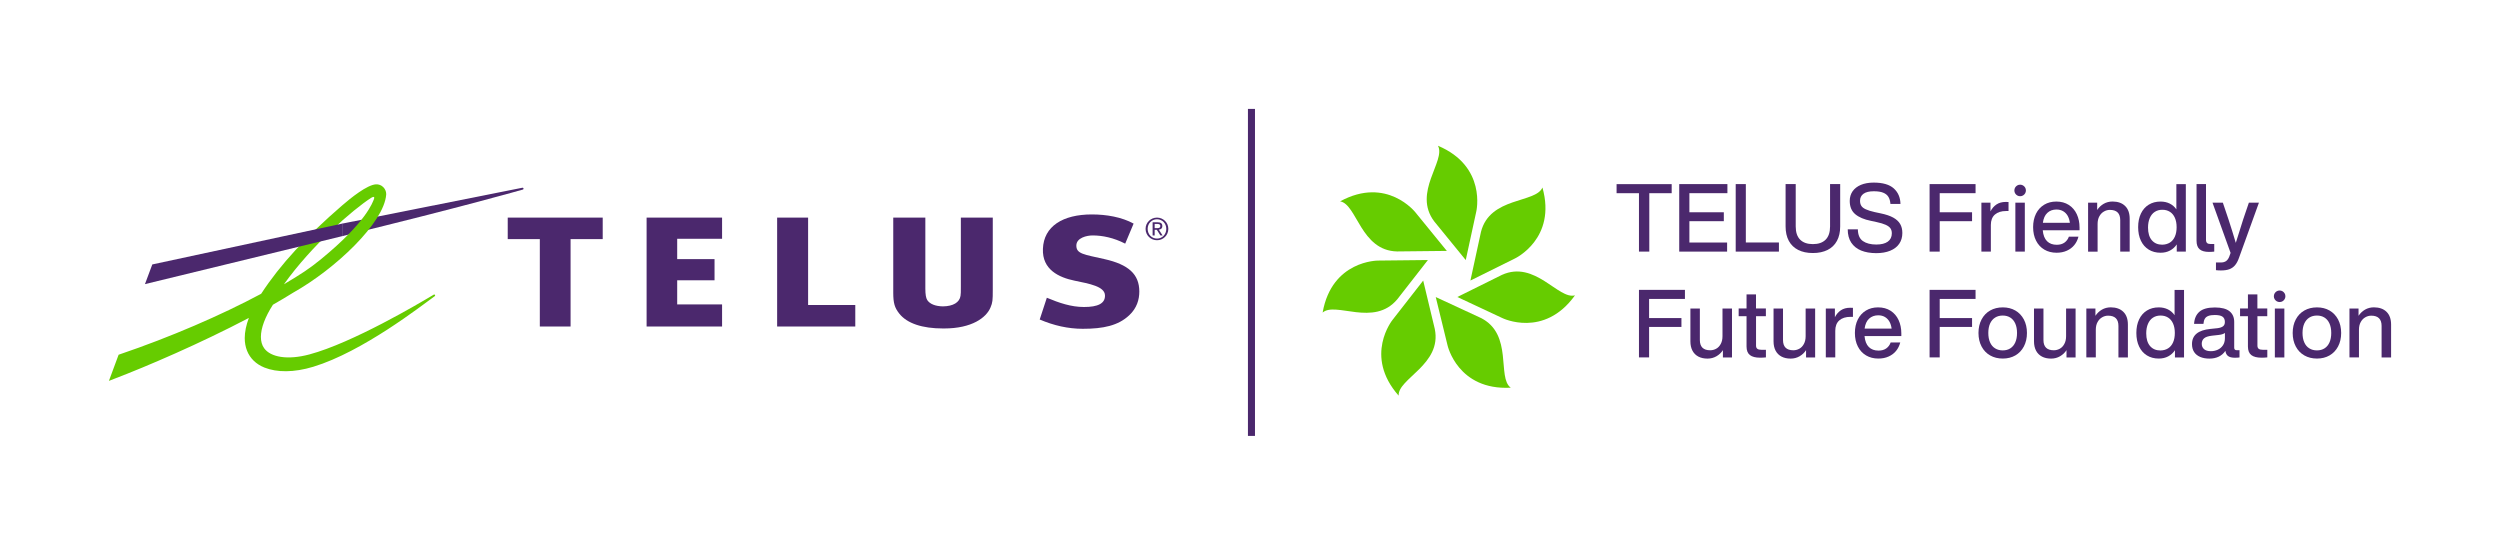 <?xml version="1.0" encoding="utf-8"?>
<!-- Generator: Adobe Illustrator 26.0.3, SVG Export Plug-In . SVG Version: 6.00 Build 0)  -->
<svg version="1.1" xmlns="http://www.w3.org/2000/svg" xmlns:xlink="http://www.w3.org/1999/xlink" x="0px" y="0px"
	 viewBox="0 0 599.83 130.6" style="enable-background:new 0 0 599.83 130.6;" xml:space="preserve">
<style type="text/css">
	.st0{fill:#4B286D;}
	.st1{fill:#66CC00;}
</style>
<g id="TELUS">
	<g>
		<g>
			<g>
				<polyline class="st0" points="173.25,57.29 173.25,52.21 155.14,52.21 155.14,78.34 173.25,78.34 173.25,73.04 162.48,73.04 
					162.48,67.25 171.44,67.25 171.44,62.17 162.48,62.17 162.48,57.29 173.25,57.29 				"/>
				<polyline class="st0" points="205.21,73.18 193.89,73.18 193.89,52.21 186.46,52.21 186.46,78.34 205.21,78.34 205.21,73.18 
									"/>
				<path class="st0" d="M265.01,62.17c-5.01-1.13-6.76-1.26-6.76-3.25c0-1.85,2.48-2.43,3.91-2.43c2.32,0,5.04,0.54,7.81,1.97
					l2.02-4.81c-2.84-1.56-6.5-2.2-10.02-2.2c-6.91,0-11.55,2.8-11.74,8.27c-0.2,4.98,3.85,6.85,7.58,7.62
					c3.59,0.74,7.23,1.38,7.31,3.51c0.07,1.97-1.7,2.81-5.04,2.81c-3.09,0-5.97-0.99-8.91-2.22l-1.71,5.22
					c3.37,1.44,6.8,2.23,10.34,2.23c4.91,0,8.49-0.76,11.13-3.24c1.83-1.7,2.43-3.75,2.43-5.71
					C273.35,65.8,270.78,63.47,265.01,62.17"/>
				<polyline class="st0" points="144.61,57.37 144.61,52.21 121.82,52.21 121.82,57.37 129.52,57.37 129.52,78.34 136.9,78.34 
					136.9,57.37 144.61,57.37 				"/>
				<path class="st0" d="M230.54,52.21v16.6c0,1.3,0,1.66-0.08,2.17c-0.23,1.58-1.77,2.5-4.22,2.53c-1.81-0.03-3.14-0.56-3.76-1.51
					c-0.31-0.49-0.46-1.36-0.46-2.76V52.21h-7.7v18.01c0,2.5,0.33,3.62,1.46,5.04c1.86,2.33,5.48,3.55,10.48,3.55
					c0.05,0,0.11,0,0.16,0c0.03,0,0.07,0,0.11,0c6.68,0,10.13-2.61,11.13-5.05c0.5-1.18,0.54-1.74,0.54-4.13V52.21H230.54"/>
				<g>
					<path class="st0" d="M125.3,45.05l-43.18,8.6v3.01l0.14-0.04c28.53-6.93,43.04-11.1,43.16-11.13c0.16-0.04,0.22-0.17,0.2-0.27
						C125.59,45.11,125.47,45.02,125.3,45.05"/>
					<path class="st1" d="M89.06,47.46c0.67-0.43,0.86-0.16,0.66,0.32c-0.32,0.77-1.78,5.45-12.65,14.37
						c-2.84,2.32-4.85,3.63-8.94,6.05C74.82,58.83,84.58,50.36,89.06,47.46 M90.19,44.23c-2.1,0.12-5.99,3.23-8.12,5.08
						c-8.5,7.35-14.81,14.11-19.41,21.18c-9.58,5.13-21.78,10.4-33.91,14.52l-0.29,0.1l-2.33,6.28l1.33-0.52
						c7.71-2.94,20.58-8.46,32.25-14.59c-0.66,1.75-0.99,3.36-0.99,4.83c0,1.1,0.18,2.11,0.55,3.04c0.73,1.84,2.18,3.24,4.18,4.04
						c2.99,1.19,7.06,1.22,11.71-0.19c11.87-3.6,25.96-14.65,29.03-16.85l0.11-0.08c0.12-0.09,0.13-0.22,0.08-0.31
						c-0.07-0.1-0.21-0.13-0.32-0.06l0,0l0,0l-0.15,0.09c-3.29,1.97-19.28,11.46-29.68,14.25c-5.29,1.42-9.33,0.64-10.85-1.49
						c-0.53-0.73-0.78-1.65-0.78-2.72c0-2.09,0.98-4.76,2.89-7.72c1.75-1,3.38-1.97,4.85-2.89c10.14-5.7,21.83-16.78,22.32-23.54
						c0-0.05,0-0.1,0-0.15c0-0.58-0.25-1.18-0.7-1.63C91.49,44.43,90.86,44.19,90.19,44.23z"/>
				</g>
				<polyline class="st0" points="81.97,53.68 36.54,63.45 34.78,68.17 82.11,56.66 82.19,56.64 82.19,53.64 81.97,53.68 				"/>
			</g>
		</g>
	</g>
</g>
<g id="TELUS__xAE__1_">
	<g>
		<g>
			<path class="st0" d="M277.6,52.21c1.48,0,2.72,1.17,2.72,2.7c0,1.56-1.24,2.73-2.72,2.73c-1.49,0-2.74-1.17-2.74-2.73
				C274.86,53.38,276.11,52.21,277.6,52.21z M277.6,57.24c1.26,0,2.23-1,2.23-2.33c0-1.3-0.97-2.3-2.23-2.3c-1.27,0-2.24,1-2.24,2.3
				C275.36,56.24,276.33,57.24,277.6,57.24z M276.54,53.33h1.23c0.75,0,1.11,0.3,1.11,0.91c0,0.57-0.36,0.81-0.84,0.86l0.91,1.4
				h-0.53l-0.86-1.36h-0.52v1.36h-0.49V53.33z M277.03,54.74h0.52c0.43,0,0.84-0.02,0.84-0.52c0-0.42-0.36-0.49-0.7-0.49h-0.65
				V54.74z"/>
		</g>
	</g>
</g>
<g id="Pinwheel">
	<g>
		<path class="st1" d="M335.21,60.33l11.93-0.13l-7.54-9.25c0,0-6.86-8.75-18.06-2.64C325.59,49.02,326.45,60.15,335.21,60.33"/>
		<path class="st1" d="M335.26,71.8l7.34-9.41l-11.93,0.13c0,0-11.12-0.09-13.33,12.48C320.42,72.27,329.65,78.53,335.26,71.8"/>
		<path class="st1" d="M344.25,78.92l-2.78-11.6l-7.34,9.41c0,0-7,8.63,1.45,18.2C335.36,90.81,346.02,87.49,344.25,78.92"/>
		<path class="st1" d="M360.35,65.96l-10.69,5.3l10.81,5.06c0,0,9.97,4.91,17.42-5.46C373.92,71.98,368.32,62.33,360.35,65.96"/>
		<path class="st1" d="M344.14,53.15l7.54,9.25l2.53-11.66c0,0,2.56-10.82-9.2-15.77C346.99,38.58,338.83,46.19,344.14,53.15"/>
		<path class="st1" d="M355.33,55.65l-2.53,11.66l10.69-5.3c0,0,10.05-4.74,6.59-17.02C368.5,48.79,357.46,47.16,355.33,55.65"/>
		<path class="st1" d="M355.31,76.29l-10.83-5.02l2.83,11.59c0,0,2.42,10.85,15.17,10.16C359.12,90.63,363.13,80.22,355.31,76.29"/>
	</g>
</g>
<g id="Foundation_EN">
	<g id="TFFF_00000103241581540652228080000012422657643798346684_">
		<path class="st0" d="M401.09,46.36h-5.37v14.01h-2.48V46.36h-5.37v-2.18h13.22V46.36z"/>
		<path class="st0" d="M405.34,46.36v4.57h8.26v2.14h-8.26v5.12h9.05v2.18h-11.49v-16.2h11.56v2.18H405.34z"/>
		<path class="st0" d="M426.82,58.19v2.18h-10.37v-16.2h2.43v14.01H426.82z"/>
		<path class="st0" d="M431.45,59.97c-0.98-0.49-1.73-1.22-2.25-2.17c-0.52-0.96-0.78-2.12-0.78-3.48V44.17h2.43v10.17
			c0,1.41,0.36,2.47,1.07,3.17c0.71,0.71,1.73,1.06,3.05,1.06c1.32,0,2.34-0.35,3.05-1.06c0.71-0.71,1.07-1.76,1.07-3.17V44.17h2.43
			v10.15c0,1.36-0.26,2.53-0.78,3.48c-0.52,0.96-1.27,1.68-2.25,2.17c-0.98,0.49-2.15,0.74-3.51,0.74
			C433.59,60.71,432.42,60.46,431.45,59.97z"/>
		<path class="st0" d="M446.54,60.11c-1.02-0.42-1.8-1.05-2.37-1.9c-0.56-0.85-0.84-1.91-0.84-3.18h2.43
			c0.02,1.32,0.42,2.26,1.21,2.81c0.79,0.55,1.86,0.83,3.21,0.83c1.2,0,2.12-0.23,2.76-0.69c0.64-0.46,0.97-1.13,0.97-2.01
			c0-0.49-0.12-0.89-0.35-1.21c-0.24-0.32-0.61-0.59-1.14-0.83c-0.52-0.24-1.25-0.45-2.17-0.65l-1.39-0.3
			c-1.61-0.32-2.85-0.85-3.73-1.59c-0.88-0.74-1.32-1.8-1.32-3.18c0-0.88,0.23-1.65,0.68-2.31c0.46-0.66,1.12-1.17,1.98-1.54
			c0.86-0.36,1.89-0.55,3.07-0.55c2.2,0,3.81,0.47,4.85,1.41c1.03,0.94,1.56,2.18,1.59,3.71h-2.41c-0.05-0.67-0.2-1.22-0.47-1.67
			c-0.27-0.45-0.68-0.79-1.25-1.02c-0.57-0.24-1.33-0.35-2.29-0.35c-1.08,0-1.89,0.2-2.45,0.6c-0.55,0.4-0.83,0.96-0.83,1.67
			c0,0.5,0.1,0.91,0.31,1.23c0.2,0.32,0.56,0.6,1.07,0.83c0.51,0.24,1.22,0.46,2.15,0.67l1.41,0.3c1.26,0.26,2.27,0.6,3.03,1.02
			c0.76,0.42,1.31,0.94,1.66,1.54c0.35,0.6,0.52,1.32,0.52,2.15c0,1-0.25,1.87-0.75,2.59c-0.5,0.73-1.22,1.28-2.17,1.67
			c-0.95,0.39-2.07,0.58-3.38,0.58C448.75,60.73,447.55,60.52,446.54,60.11z"/>
		<path class="st0" d="M465.4,46.36v4.57h7.76v2.14h-7.76v7.3h-2.43v-16.2H474v2.18H465.4z"/>
		<path class="st0" d="M481.91,48.47v2.16h-0.57c-1.15,0-2.05,0.28-2.7,0.85c-0.65,0.57-0.97,1.41-0.97,2.51v6.37h-2.27V48.63h2.18
			v2.09c0.35-0.7,0.83-1.25,1.43-1.66c0.61-0.41,1.35-0.61,2.23-0.61C481.53,48.45,481.75,48.46,481.91,48.47z"/>
		<path class="st0" d="M484.01,46.9c-0.21-0.12-0.38-0.29-0.51-0.5c-0.13-0.21-0.19-0.45-0.19-0.71c0-0.24,0.06-0.47,0.18-0.68
			c0.12-0.21,0.29-0.38,0.5-0.51c0.21-0.13,0.45-0.19,0.71-0.19c0.24,0,0.47,0.06,0.68,0.18c0.21,0.12,0.38,0.29,0.51,0.5
			c0.13,0.21,0.19,0.45,0.19,0.71c0,0.24-0.06,0.47-0.18,0.68c-0.12,0.21-0.29,0.38-0.5,0.51s-0.45,0.19-0.71,0.19
			C484.45,47.08,484.22,47.02,484.01,46.9z M483.55,48.63h2.27v11.74h-2.27V48.63z"/>
		<path class="st0" d="M498.97,55.25h-8.85c0.11,1.17,0.45,2.04,1.03,2.62c0.58,0.58,1.36,0.86,2.33,0.86
			c0.74,0,1.36-0.17,1.85-0.52c0.49-0.35,0.85-0.83,1.06-1.43h2.3c-0.2,0.77-0.53,1.45-1,2.02c-0.47,0.58-1.07,1.03-1.79,1.35
			c-0.72,0.33-1.54,0.49-2.47,0.49c-1.11,0-2.09-0.25-2.93-0.75c-0.85-0.5-1.51-1.21-1.98-2.14c-0.47-0.92-0.71-2.01-0.71-3.25
			c0-1.21,0.23-2.29,0.69-3.22c0.46-0.93,1.12-1.65,1.96-2.16c0.84-0.51,1.82-0.76,2.92-0.76c1.15,0,2.15,0.27,2.99,0.81
			s1.48,1.28,1.92,2.23c0.44,0.95,0.66,2.01,0.66,3.2V55.25z M491.22,51.08c-0.58,0.54-0.93,1.33-1.07,2.38h6.48
			c-0.08-0.62-0.25-1.17-0.51-1.65c-0.27-0.48-0.63-0.85-1.09-1.13c-0.46-0.27-1-0.41-1.63-0.41
			C492.52,50.27,491.79,50.54,491.22,51.08z"/>
		<path class="st0" d="M509.89,49.43c0.73,0.71,1.09,1.74,1.09,3.07v7.87h-2.27v-7.55c0-1.64-0.83-2.46-2.48-2.46
			c-0.49,0-0.96,0.12-1.41,0.38c-0.45,0.25-0.83,0.63-1.11,1.14c-0.29,0.51-0.43,1.13-0.43,1.88v6.62H501V48.63h2.18v1.75
			c0.41-0.62,0.93-1.11,1.56-1.48c0.63-0.36,1.34-0.55,2.13-0.55C508.16,48.36,509.16,48.71,509.89,49.43z"/>
		<path class="st0" d="M524.45,44.17v16.2h-2.18v-1.73c-0.42,0.64-0.97,1.13-1.63,1.48c-0.66,0.35-1.41,0.52-2.26,0.52
			c-1.08,0-2.02-0.25-2.83-0.75c-0.81-0.5-1.44-1.21-1.88-2.14c-0.44-0.92-0.66-2.01-0.66-3.25c0-1.24,0.22-2.33,0.66-3.25
			c0.44-0.92,1.07-1.64,1.88-2.14c0.81-0.5,1.75-0.75,2.83-0.75c0.82,0,1.55,0.16,2.2,0.48c0.64,0.32,1.18,0.78,1.6,1.39v-6.05
			H524.45z M520.63,58.2c0.52-0.33,0.91-0.8,1.19-1.43c0.28-0.63,0.42-1.38,0.42-2.26c0-0.88-0.14-1.63-0.42-2.26
			c-0.28-0.63-0.68-1.11-1.19-1.43c-0.52-0.33-1.12-0.49-1.82-0.49c-0.7,0-1.3,0.17-1.82,0.51c-0.52,0.34-0.91,0.83-1.19,1.48
			c-0.28,0.65-0.42,1.41-0.42,2.29c0,1.32,0.31,2.33,0.92,3.04c0.61,0.71,1.45,1.06,2.51,1.06
			C519.51,58.69,520.11,58.52,520.63,58.2z"/>
		<path class="st0" d="M527.76,59.81c-0.49-0.42-0.74-1.1-0.74-2.06V44.17h2.27v13.38c0,0.35,0.09,0.6,0.26,0.76
			s0.47,0.24,0.88,0.24h0.84v1.82c-0.46,0.05-0.88,0.07-1.27,0.07C529,60.44,528.25,60.23,527.76,59.81z"/>
		<path class="st0" d="M541.99,48.63l-4.78,13.22c-0.27,0.77-0.6,1.38-0.98,1.82c-0.38,0.44-0.84,0.75-1.38,0.94
			c-0.54,0.19-1.2,0.28-1.99,0.28c-0.41,0-0.8-0.02-1.18-0.07v-1.84h1.14c0.55,0,0.98-0.12,1.3-0.35c0.32-0.24,0.57-0.59,0.75-1.06
			l0.32-0.89l-4.34-12.06h2.48l1.36,4.03c0.64,1.96,1.22,3.83,1.75,5.62c0.64-2.08,1.23-3.95,1.77-5.62l1.37-4.03H541.99z"/>
		<path class="st0" d="M395.67,71.74v4.57h7.76v2.14h-7.76v7.3h-2.43v-16.2h11.03v2.18H395.67z"/>
		<path class="st0" d="M415.56,74.02v11.74h-2.18v-1.75c-0.39,0.61-0.91,1.1-1.55,1.47s-1.35,0.56-2.14,0.56
			c-0.85,0-1.58-0.16-2.19-0.48c-0.61-0.32-1.09-0.79-1.42-1.41c-0.33-0.62-0.5-1.37-0.5-2.25v-7.87h2.27v7.55
			c0,1.64,0.83,2.46,2.48,2.46c0.5,0,0.97-0.12,1.42-0.36c0.45-0.24,0.82-0.62,1.1-1.14c0.29-0.52,0.43-1.14,0.43-1.89v-6.62H415.56
			z"/>
		<path class="st0" d="M421.33,75.88v7.05c0,0.35,0.1,0.6,0.31,0.76c0.21,0.16,0.55,0.24,1.04,0.24h1.02v1.82
			c-0.5,0.05-0.96,0.07-1.39,0.07c-1.09,0-1.91-0.21-2.45-0.63c-0.54-0.42-0.81-1.1-0.81-2.06v-7.26h-1.89v-1.86h1.89v-3.37h2.27
			v3.37h2.37v1.86H421.33z"/>
		<path class="st0" d="M435.51,74.02v11.74h-2.18v-1.75c-0.39,0.61-0.91,1.1-1.55,1.47s-1.35,0.56-2.14,0.56
			c-0.85,0-1.58-0.16-2.19-0.48c-0.61-0.32-1.09-0.79-1.42-1.41c-0.33-0.62-0.5-1.37-0.5-2.25v-7.87h2.27v7.55
			c0,1.64,0.83,2.46,2.48,2.46c0.5,0,0.97-0.12,1.42-0.36c0.45-0.24,0.82-0.62,1.1-1.14c0.29-0.52,0.43-1.14,0.43-1.89v-6.62H435.51
			z"/>
		<path class="st0" d="M444.58,73.86v2.16h-0.57c-1.15,0-2.05,0.28-2.7,0.85c-0.65,0.57-0.97,1.41-0.97,2.51v6.37h-2.27V74.02h2.18
			v2.09c0.35-0.7,0.83-1.25,1.43-1.66c0.61-0.41,1.35-0.61,2.23-0.61C444.2,73.84,444.41,73.85,444.58,73.86z"/>
		<path class="st0" d="M456.21,80.64h-8.85c0.11,1.17,0.45,2.04,1.03,2.62c0.58,0.58,1.36,0.86,2.33,0.86
			c0.74,0,1.36-0.17,1.85-0.52c0.49-0.35,0.85-0.83,1.06-1.43h2.3c-0.2,0.77-0.53,1.45-1,2.02c-0.47,0.58-1.07,1.03-1.79,1.35
			c-0.72,0.33-1.54,0.49-2.47,0.49c-1.11,0-2.09-0.25-2.93-0.75c-0.85-0.5-1.51-1.21-1.98-2.14c-0.47-0.92-0.71-2.01-0.71-3.25
			c0-1.21,0.23-2.29,0.69-3.22c0.46-0.93,1.12-1.65,1.96-2.16c0.84-0.51,1.82-0.76,2.92-0.76c1.15,0,2.15,0.27,2.99,0.81
			c0.84,0.54,1.48,1.28,1.92,2.23c0.44,0.95,0.66,2.01,0.66,3.2V80.64z M448.45,76.46c-0.58,0.54-0.93,1.33-1.07,2.38h6.48
			c-0.08-0.62-0.25-1.17-0.51-1.65c-0.27-0.48-0.63-0.85-1.09-1.13c-0.46-0.27-1-0.41-1.63-0.41
			C449.75,75.66,449.03,75.93,448.45,76.46z"/>
		<path class="st0" d="M465.4,71.74v4.57h7.76v2.14h-7.76v7.3h-2.43v-16.2H474v2.18H465.4z"/>
		<path class="st0" d="M477.5,85.28c-0.88-0.5-1.57-1.22-2.06-2.15c-0.49-0.93-0.74-2.01-0.74-3.24c0-1.23,0.25-2.31,0.74-3.24
			c0.49-0.93,1.18-1.65,2.06-2.15c0.88-0.5,1.89-0.75,3.03-0.75c1.14,0,2.14,0.25,3.01,0.75c0.87,0.5,1.55,1.22,2.05,2.15
			c0.49,0.93,0.74,2.01,0.74,3.24c0,1.23-0.25,2.31-0.74,3.24c-0.49,0.93-1.18,1.65-2.05,2.15c-0.87,0.5-1.88,0.75-3.01,0.75
			C479.39,86.03,478.38,85.78,477.5,85.28z M482.34,83.58c0.52-0.33,0.91-0.8,1.19-1.43c0.28-0.63,0.42-1.38,0.42-2.26
			c0-0.88-0.14-1.63-0.42-2.26c-0.28-0.63-0.68-1.11-1.19-1.43c-0.52-0.33-1.12-0.49-1.82-0.49c-0.7,0-1.31,0.16-1.83,0.49
			c-0.52,0.33-0.92,0.8-1.21,1.43c-0.28,0.63-0.42,1.38-0.42,2.26c0,0.88,0.14,1.63,0.42,2.26c0.28,0.63,0.68,1.11,1.21,1.43
			c0.52,0.33,1.13,0.49,1.83,0.49C481.22,84.07,481.83,83.91,482.34,83.58z"/>
		<path class="st0" d="M498,74.02v11.74h-2.18v-1.75c-0.39,0.61-0.91,1.1-1.55,1.47c-0.64,0.37-1.35,0.56-2.14,0.56
			c-0.85,0-1.58-0.16-2.19-0.48c-0.61-0.32-1.09-0.79-1.42-1.41c-0.33-0.62-0.5-1.37-0.5-2.25v-7.87h2.27v7.55
			c0,1.64,0.83,2.46,2.48,2.46c0.5,0,0.97-0.12,1.42-0.36c0.45-0.24,0.82-0.62,1.1-1.14c0.29-0.52,0.43-1.14,0.43-1.89v-6.62H498z"
			/>
		<path class="st0" d="M509.46,74.82c0.73,0.71,1.09,1.74,1.09,3.07v7.87h-2.27V78.2c0-1.64-0.83-2.46-2.48-2.46
			c-0.49,0-0.96,0.12-1.41,0.38c-0.45,0.25-0.83,0.63-1.11,1.14c-0.29,0.51-0.43,1.13-0.43,1.88v6.62h-2.27V74.02h2.18v1.75
			c0.41-0.62,0.93-1.11,1.56-1.48c0.63-0.36,1.34-0.55,2.13-0.55C507.72,73.75,508.73,74.1,509.46,74.82z"/>
		<path class="st0" d="M524.02,69.56v16.2h-2.18v-1.73c-0.42,0.64-0.97,1.13-1.63,1.48s-1.41,0.52-2.26,0.52
			c-1.08,0-2.02-0.25-2.83-0.75c-0.81-0.5-1.44-1.21-1.88-2.14c-0.44-0.92-0.66-2.01-0.66-3.25c0-1.24,0.22-2.33,0.66-3.25
			c0.44-0.93,1.07-1.64,1.88-2.14c0.81-0.5,1.75-0.75,2.83-0.75c0.82,0,1.55,0.16,2.2,0.48c0.64,0.32,1.18,0.78,1.6,1.39v-6.05
			H524.02z M520.2,83.58c0.52-0.33,0.91-0.8,1.19-1.43c0.28-0.63,0.42-1.38,0.42-2.26c0-0.88-0.14-1.63-0.42-2.26
			c-0.28-0.63-0.68-1.11-1.19-1.43c-0.52-0.33-1.12-0.49-1.82-0.49c-0.7,0-1.3,0.17-1.82,0.51s-0.91,0.83-1.19,1.48
			c-0.28,0.64-0.42,1.41-0.42,2.29c0,1.32,0.31,2.33,0.92,3.04c0.61,0.71,1.45,1.06,2.51,1.06
			C519.08,84.07,519.68,83.91,520.2,83.58z"/>
		<path class="st0" d="M537.33,84.01v1.75c-0.33,0.05-0.71,0.07-1.11,0.07c-0.73,0-1.27-0.13-1.63-0.4
			c-0.36-0.27-0.57-0.69-0.65-1.26c-0.39,0.61-0.92,1.07-1.57,1.39c-0.65,0.32-1.4,0.48-2.25,0.48s-1.59-0.13-2.22-0.4
			c-0.63-0.27-1.12-0.66-1.46-1.18c-0.34-0.52-0.51-1.16-0.51-1.9c0-2.14,1.47-3.35,4.41-3.64l1.73-0.18
			c0.59-0.08,1.03-0.23,1.32-0.46c0.29-0.23,0.43-0.57,0.43-1.02c0-0.58-0.18-1-0.55-1.27c-0.36-0.27-0.99-0.41-1.87-0.41
			c-0.62,0-1.13,0.07-1.51,0.21c-0.39,0.14-0.68,0.36-0.86,0.66c-0.19,0.3-0.31,0.72-0.35,1.25h-2.25c0.08-1.26,0.5-2.23,1.29-2.91
			c0.78-0.68,2.01-1.02,3.7-1.02c1.61,0,2.78,0.31,3.53,0.92c0.74,0.61,1.11,1.46,1.11,2.54v6.21c0,0.39,0.21,0.59,0.64,0.59H537.33
			z M532.11,83.91c0.51-0.23,0.92-0.58,1.24-1.05c0.32-0.47,0.48-1.05,0.48-1.75v-1.23c-0.3,0.24-0.79,0.4-1.46,0.48l-1.64,0.18
			c-0.91,0.11-1.55,0.32-1.91,0.64c-0.36,0.32-0.55,0.75-0.55,1.3s0.19,0.98,0.56,1.3c0.37,0.32,0.91,0.48,1.63,0.48
			C531.05,84.26,531.6,84.14,532.11,83.91z"/>
		<path class="st0" d="M541.63,75.88v7.05c0,0.35,0.1,0.6,0.31,0.76c0.21,0.16,0.55,0.24,1.04,0.24h1.02v1.82
			c-0.5,0.05-0.96,0.07-1.39,0.07c-1.09,0-1.91-0.21-2.45-0.63c-0.54-0.42-0.81-1.1-0.81-2.06v-7.26h-1.89v-1.86h1.89v-3.37h2.27
			v3.37h2.37v1.86H541.63z"/>
		<path class="st0" d="M546.27,72.29c-0.21-0.12-0.38-0.29-0.51-0.5c-0.13-0.21-0.19-0.45-0.19-0.71c0-0.24,0.06-0.47,0.18-0.68
			c0.12-0.21,0.29-0.38,0.5-0.51c0.21-0.13,0.45-0.19,0.71-0.19c0.24,0,0.47,0.06,0.68,0.18c0.21,0.12,0.38,0.29,0.51,0.5
			c0.13,0.21,0.19,0.45,0.19,0.71c0,0.24-0.06,0.47-0.18,0.68c-0.12,0.21-0.29,0.38-0.5,0.51c-0.21,0.13-0.45,0.19-0.71,0.19
			C546.71,72.47,546.48,72.41,546.27,72.29z M545.81,74.02h2.28v11.74h-2.28V74.02z"/>
		<path class="st0" d="M552.89,85.28c-0.88-0.5-1.57-1.22-2.06-2.15c-0.49-0.93-0.74-2.01-0.74-3.24c0-1.23,0.25-2.31,0.74-3.24
			c0.49-0.93,1.18-1.65,2.06-2.15c0.88-0.5,1.89-0.75,3.03-0.75c1.14,0,2.14,0.25,3.01,0.75c0.87,0.5,1.55,1.22,2.05,2.15
			c0.49,0.93,0.74,2.01,0.74,3.24c0,1.23-0.25,2.31-0.74,3.24c-0.49,0.93-1.18,1.65-2.05,2.15c-0.87,0.5-1.88,0.75-3.01,0.75
			C554.78,86.03,553.77,85.78,552.89,85.28z M557.73,83.58c0.52-0.33,0.91-0.8,1.19-1.43c0.28-0.63,0.42-1.38,0.42-2.26
			c0-0.88-0.14-1.63-0.42-2.26c-0.28-0.63-0.68-1.11-1.19-1.43c-0.52-0.33-1.12-0.49-1.82-0.49c-0.7,0-1.31,0.16-1.83,0.49
			c-0.52,0.33-0.92,0.8-1.21,1.43c-0.28,0.63-0.42,1.38-0.42,2.26c0,0.88,0.14,1.63,0.42,2.26c0.28,0.63,0.68,1.11,1.21,1.43
			c0.52,0.33,1.13,0.49,1.83,0.49C556.61,84.07,557.22,83.91,557.73,83.58z"/>
		<path class="st0" d="M572.61,74.82c0.73,0.71,1.09,1.74,1.09,3.07v7.87h-2.28V78.2c0-1.64-0.83-2.46-2.48-2.46
			c-0.49,0-0.96,0.12-1.41,0.38c-0.45,0.25-0.83,0.63-1.11,1.14c-0.29,0.51-0.43,1.13-0.43,1.88v6.62h-2.28V74.02h2.18v1.75
			c0.41-0.62,0.93-1.11,1.56-1.48c0.63-0.36,1.34-0.55,2.13-0.55C570.87,73.75,571.88,74.1,572.61,74.82z"/>
	</g>
</g>
<g id="Key_Line_for_Hor">
	<g id="Key_Line_4_">
		<rect x="299.42" y="26.13" class="st0" width="1.69" height="78.46"/>
	</g>
</g>
</svg>
